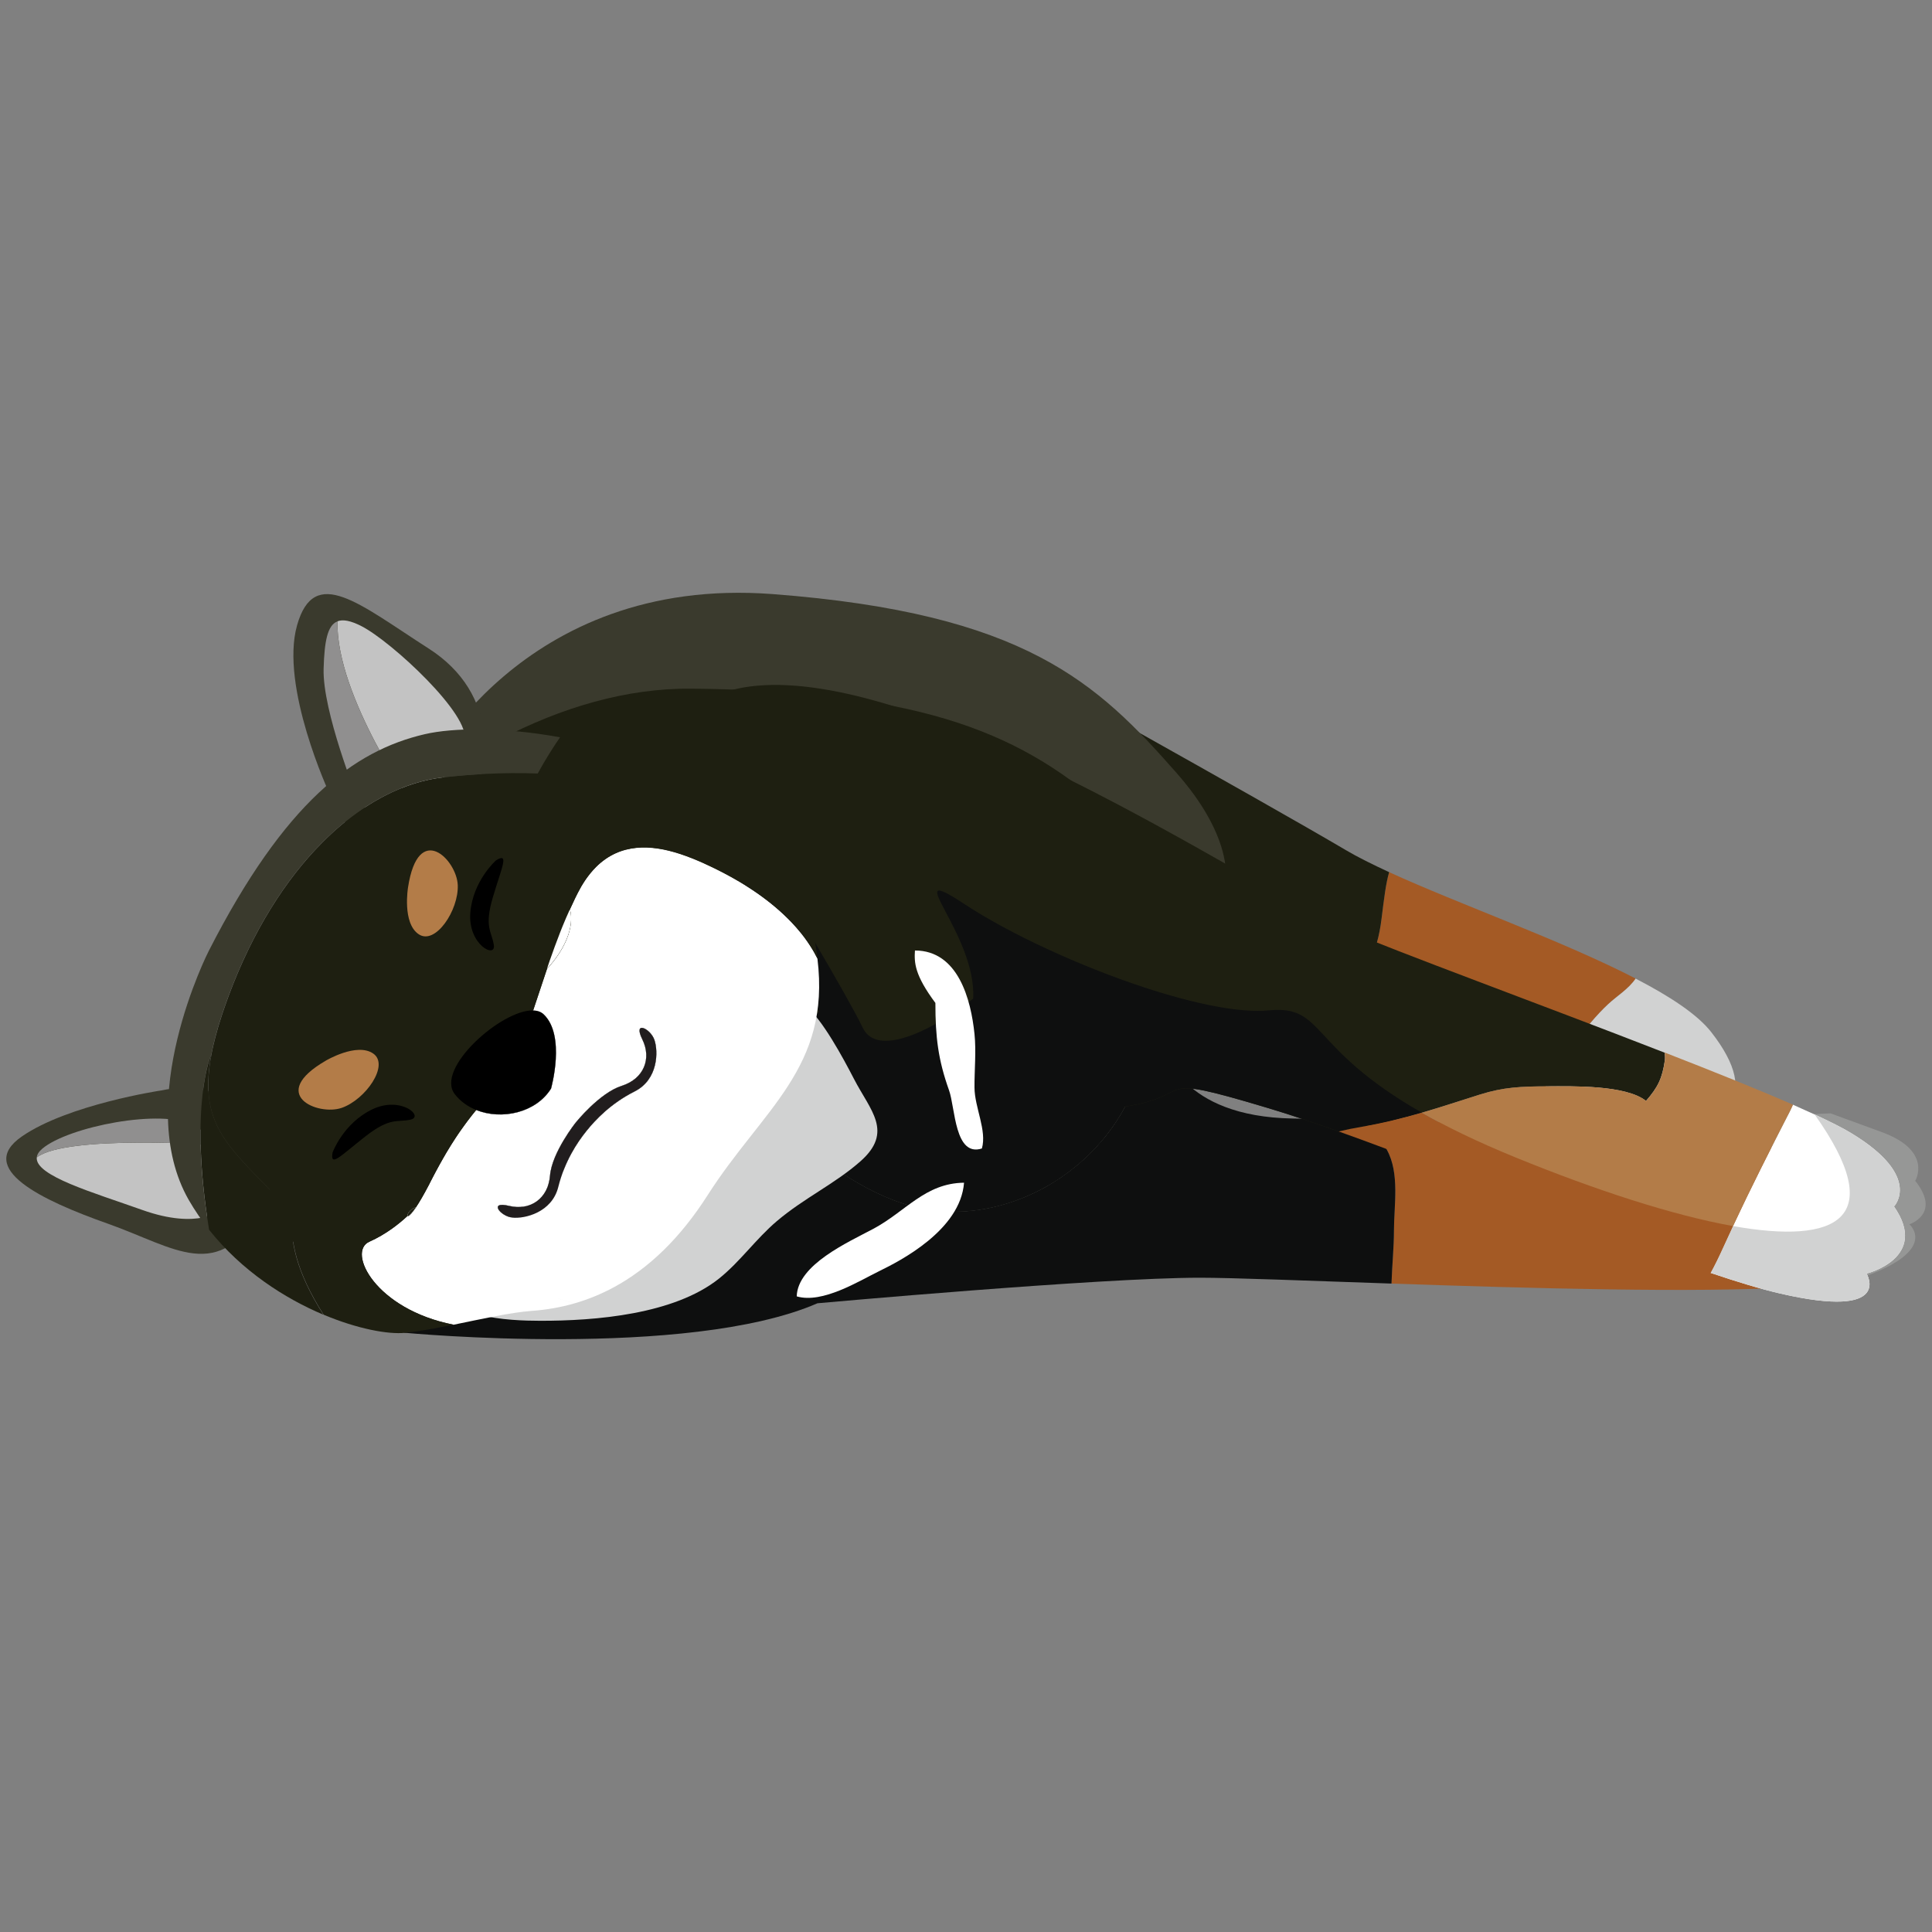 <?xml version="1.0" encoding="UTF-8"?>
<svg xmlns="http://www.w3.org/2000/svg" version="1.1" viewBox="0 0 512 512">
  <rect x="0" y="0" width="512" height="512" fill="#808080" stroke="none"/>
  <defs>
    <style>
      .cls-1 {
        fill: #d1d2d2;
      }

      .cls-2 {
        fill: #c3c3c3;
      }

      .cls-3 {
        fill: #908f8f;
      }

      .cls-4 {
        fill: #fff;
      }

      .cls-5 {
        fill: #1e1f11;
      }

      .cls-6 {
        fill: #0e0f0f;
      }

      .cls-7 {
        fill: #211d1e;
      }

      .cls-8 {
        fill: #b37c48;
      }

      .cls-9 {
        fill: #969796;
      }

      .cls-10 {
        fill: #a45a25;
      }

      .cls-11 {
        fill: #3a3a2d;
      }
    </style>
  </defs>
  <!-- Generator: Adobe Illustrator 28.7.5, SVG Export Plug-In . SVG Version: 1.2.0 Build 176)  -->
  <g>
    <g id="_レイヤー_1" data-name="レイヤー_1">
      <g>
        <path class="cls-10" d="M475.42,341.1c-25.74,1.59-70.63.3-106.67-.94.16-4.82.65-9.74.65-13.9,0-6.84,1.59-15.33-1.88-21.56-1.67-3-4.58-5.47-7.49-7.9,26.36.66,55.27,1.67,71.53.75,11.32-.63,27.01-1.35,38.48-1.86-.74,5.7-.67,11.42-.55,17.3.18,8.67,1.53,16.58,4.56,24.83.41,1.13.89,2.22,1.37,3.27Z"/>
        <path class="cls-10" d="M433.46,259.33c-1.9,2.8-4.83,4.51-7.31,6.81-6.22,5.81-11.84,14.49-16.64,21.87-17.83-7.5-38.19-18.56-54.78-26.75,7.16-2.27,10.22-8.21,11.41-17.93.66-5.37,1.11-9.19,2-12.2,18.6,8.52,46.03,18.21,65.32,28.2Z"/>
        <path class="cls-5" d="M356.64,225.28c3.19,1.88,7.1,3.82,11.5,5.85-.88,3.01-1.33,6.83-2,12.2-1.19,9.73-4.26,15.67-11.41,17.93-6.15-3.03-11.79-5.68-16.6-7.6-24-9.59-77.94,1.48-101.6-41.74-23.66-43.22-3.54-47.01,28.35-38.41,0,0,68.8,38.24,91.75,51.76Z"/>
        <path class="cls-1" d="M432.86,295.65c-6.73-1.23-14.75-4.01-23.35-7.63,4.8-7.38,10.42-16.06,16.64-21.87,2.48-2.31,5.41-4.01,7.31-6.81,9.07,4.7,16.35,9.46,20.06,14.21,13.46,17.22,5.24,26.83-20.65,22.1Z"/>
        <path class="cls-11" d="M112.46,204.88s25.26-52.52,92.29-47.44c67.03,5.09,86.03,23.53,107.09,47.44,21.06,23.91,28.09,59.42-68.47,58.34-96.56-1.08-172.93,3.07-130.91-58.34Z"/>
        <path class="cls-5" d="M298.16,293.26c-8.78,16.43-26.86,28.03-46.11,27.86-27.95-.25-53.74-32.8-53.74-32.8-20.74-9.94-45.28-7-69.45,8.01-14.99,9.29-29.84,23.22-43.58,41.58-6.57-6.83-14.01-16.66-21.5-30.71-21.96-41.23,50.99-125.31,119.4-124.7,3.88.04,7.62.11,11.23.24,16.62.55,30.5,2.02,42.4,4.38,19.88,3.96,34.27,10.46,46.75,19.53,7.08,5.15,13.55,11.13,20.06,17.94,0,0-1.53,13.35-.4,37.1.11,2.24.24,4.58.4,7.01.57,8.75-1.5,17.15-5.46,24.57Z"/>
        <path class="cls-6" d="M367.53,304.7c3.46,6.23,1.88,14.71,1.88,21.56,0,4.17-.49,9.08-.65,13.9-22.87-.78-42.18-1.55-50.78-1.55-26.49,0-101.34,6.77-101.34,6.77-34.33,14.93-109.27,7.83-109.27,7.83,0,0-9.39-2.08-22.08-15.31,35.88-47.98,79.43-65.69,113.03-49.58,0,0,25.78,32.56,53.73,32.8,27.95.24,53.42-24.32,51.58-52.43-1.85-28.11,0-44.11,0-44.11,26.36,27.56,5.23,53.63,5.23,53.63,0,0,3.81,17.72,33.77,18.21,5.55.09,11.42.22,17.41.37,2.91,2.43,5.82,4.9,7.49,7.9Z"/>
        <path class="cls-9" d="M506,324.45s8.17,6.89-12.71,14.16c-3.4,1.18-9.66,1.98-17.87,2.49-.47-1.05-.95-2.14-1.37-3.27-3.03-8.25-4.38-16.16-4.56-24.83-.12-5.88-.19-11.6.55-17.3,8.77-.39,15.07-.65,15.07-.65l13.61,4.98c13.62,4.99,8.83,12.9,8.83,12.9,7.03,8.79-1.57,11.53-1.57,11.53Z"/>
        <path class="cls-5" d="M441.17,278.95c.07.85.1,1.6.02,2.1-.68,4.66-1.78,7.05-4.99,10.71-5.29-4.27-19.65-3.9-26.25-3.87-6.89.04-11.47.2-17.79,2.19-5.01,1.58-10.11,3.27-15.38,4.81-5.12,1.48-10.38,2.81-15.87,3.73-2.15.36-4.2.78-6.15,1.25-6.73-2.4-13.12-4.54-18.94-6.28-31.99-9.59-17.94-3.46-37.68-.31-4.7.74-11.31,1.32-20.94,1.49-.27-13.97-13.69-34.59-19.32-30.1h-.01c-8.49,6.84-25.09,16.36-29.24,7.74-4.14-8.61-20.84-36.38-20.84-36.38-6.6-5.49-12.18-9.22-16.91-11.47-10.23-18.93-15.32-36.98,3.5-41.8,1.83-.47,3.88-.82,6.18-1.03,10.44-.94,22.9,1.29,36.22,5.41,15.06,4.69,31.22,11.8,46.75,19.53,32.23,16.05,61.73,34.74,73.14,39.73,13.03,5.69,51.54,19.73,84.47,32.57Z"/>
        <path class="cls-4" d="M494.67,337.51s7.27,12.26-22.89,5.29c-5.2-1.2-11.45-3.1-18.46-5.47,1.09-2,2.16-4.17,3.24-6.55.89-1.97,1.79-3.92,2.7-5.86,4.82-10.31,9.88-20.29,15.01-30.3.31-.6.6-1.22.87-1.86,2.05.9,3.97,1.77,5.74,2.58,0,0,0,.01.01.01,4.11,1.9,7.42,3.56,9.68,4.94,19.07,11.52,11.35,19.44,11.35,19.44,9.52,13.68-7.27,17.78-7.27,17.78Z"/>
        <path class="cls-6" d="M376.79,294.87c-5.12,1.48-10.38,2.81-15.87,3.73-2.15.36-4.2.78-6.15,1.25-6.73-2.4-13.12-4.54-18.94-6.28-31.99-9.59-17.94-3.46-37.68-.31-8.77,16.43-26.86,28.02-46.11,27.86-27.95-.24-53.73-32.8-53.73-32.8-20.74-9.94-45.28-7.01-69.46,8,14.2-26.45,36.91-38.3,63.85-21.99,0,0,16.79,5.23,33.29,6.42,12.57.92,24.97-.5,29.63-8.37,1.45-2.45,2.13-5.07,2.28-7.74.96-17.27-20.26-36.86-2.28-25.03,11.8,7.78,30.41,16.4,47.6,22.06,13.02,4.28,25.22,6.85,33.05,6.09,14.94-1.47,10.2,9.82,40.52,27.1Z"/>
        <path class="cls-1" d="M494.67,337.51s7.27,12.26-22.89,5.29c-5.2-1.2-11.45-3.1-18.46-5.47,1.09-2,2.16-4.17,3.24-6.55.89-1.97,1.79-3.92,2.7-5.86,27.58,4.9,41.4-1.76,21.64-29.57,4.11,1.9,7.42,3.56,9.68,4.94,19.07,11.52,11.35,19.44,11.35,19.44,9.52,13.68-7.27,17.78-7.27,17.78Z"/>
        <path class="cls-6" d="M277.22,294.75c-.42,0-.85,0-1.29.02-27.07.33-62.04,2.02-70.06-5.03-7.32-6.43,11.19-21.62,11.19-21.62-4.18-9.6-17.16-26.93-26.15-43.58,4.72,2.25,10.3,5.98,16.91,11.47,0,0,16.69,27.76,20.83,36.38,4.15,8.62,20.75-.89,29.23-7.72,5.63-4.52,19.06,16.11,19.33,30.09Z"/>
        <path class="cls-4" d="M110.13,320.04c-.09.14-.17.26-.26.38-.06.08-.11.17-.17.24-1.08,1.49-1.62,1.78-1.71,1.55h0c1.17-1.09,1.91-1.92,2.14-2.17Z"/>
        <path class="cls-10" d="M459.26,324.91c-.91,1.94-1.81,3.89-2.7,5.86-1.08,2.39-2.15,4.56-3.24,6.55-27.7-9.39-67.06-26.27-98.55-37.47,1.96-.47,4-.89,6.15-1.25,5.49-.92,10.75-2.26,15.87-3.73,6.49,3.69,14.58,7.67,24.83,11.85,21.26,8.67,41.73,15.35,57.64,18.19Z"/>
        <path class="cls-8" d="M475.15,292.76c-.27.63-.56,1.25-.87,1.86-5.14,10.01-10.2,19.99-15.01,30.3-15.91-2.84-36.38-9.51-57.64-18.19-10.25-4.19-18.34-8.16-24.83-11.85,5.27-1.54,10.37-3.23,15.38-4.81,6.32-1.99,10.9-2.15,17.79-2.19,6.59-.03,20.96-.39,26.25,3.87,3.21-3.66,4.31-6.05,4.99-10.71.08-.5.05-1.24-.02-2.1,12.77,4.97,24.7,9.77,33.97,13.81Z"/>
        <path class="cls-1" d="M213.37,266.48c4.41,3.34,10.14,14.02,12.96,19.48,4.29,8.32,10.57,13.97,1.67,21.82-6.77,5.97-14.91,9.7-22.15,15.85-5.51,4.68-9.74,10.77-15.32,15.22-11.88,9.48-32.74,11.21-47.44,11.17-7.72-.02-27.91-.56-22.27-11.75,3.96-7.85,16.74-17.34,23.46-23.43,9.5-8.6,18.78-16.96,27.41-27.16,10.64-12.57,23.18-15.42,41.67-21.2Z"/>
        <path class="cls-4" d="M216.63,254.06c-.59-1.18-1.24-2.34-1.97-3.45-.48-.74-.98-1.48-1.52-2.19-.27-.35-.54-.7-.81-1.05-.83-1.03-1.72-2.04-2.64-3.01-.31-.32-.62-.64-.94-.95-2.85-2.83-6.04-5.34-9.32-7.53-.73-.48-1.47-.95-2.2-1.42-.37-.22-.74-.45-1.1-.67-.74-.43-1.48-.86-2.21-1.27-.73-.41-1.47-.8-2.19-1.18-.72-.38-1.45-.74-2.15-1.09-1.06-.52-2.12-1.01-3.13-1.48-.34-.15-.67-.3-1-.44-.57-.25-1.15-.5-1.75-.74h-.01c-.58-.24-1.18-.47-1.79-.69-.6-.22-1.21-.43-1.83-.63-7.5-2.43-15.68-2.92-22.14,3.52-.52.52-1.02,1.08-1.53,1.7-.17.21-.33.41-.49.63-.33.42-.64.87-.96,1.34-.63.94-1.23,1.99-1.81,3.11-.25.5-.5.99-.75,1.5-.47.97-.92,1.94-1.35,2.91,1.32,4.85-1.61,11-6.09,15.79-.91,2.68-1.77,5.3-2.61,7.82-.35,1.09-.71,2.16-1.07,3.21,1.11.03,2.08.35,2.78,1.01,5.97,5.59,1.99,19.68,1.99,19.68-4,6.42-13.07,8.41-19.86,5.68-.73.9-1.5,1.86-2.3,2.92-.6.8-1.23,1.67-1.89,2.61-.13.18-.26.37-.39.56-.26.39-.53.78-.8,1.19-.8,1.22-1.65,2.57-2.53,4.04-.29.5-.59,1-.89,1.54-.3.52-.6,1.06-.91,1.62-.31.56-.62,1.13-.94,1.73-.47.89-.95,1.83-1.46,2.8-.06.13-.13.25-.19.37-.07.14-.14.27-.2.4-1.47,2.81-2.61,4.74-3.48,6.03,0,0-.01,0-.02.03-.01.02-.02.04-.04.05-.09.14-.17.26-.26.38-.05.08-.11.16-.17.24-1.08,1.49-1.62,1.78-1.71,1.55-2.12,1.99-5.67,4.87-10.14,6.85-6,2.66,1.61,17.94,22.32,21.99,7.5-1.53,15.24-3.28,20.73-3.67,3.89-.28,7.69-.94,11.38-2,0,0-1.95-.48-4.96-1.46,3.01.96,4.96,1.45,4.96,1.45h0c3.55-1.02,7-2.43,10.34-4.23,9.21-4.97,17.59-12.97,24.91-24.44,14.58-22.84,32.65-33.69,29.09-62.66ZM168.2,289.24c-6.26,3.15-10.35,7.45-12.81,10.52-2.46,3.06-5.74,8-7.44,14.8-1.69,6.8-8.97,8.47-12.17,8.12-3.2-.35-6.39-4.46-.86-3.11,5.54,1.33,10.33-1.89,10.84-8.05.52-6.15,6.8-14.02,6.8-14.02,0,0,6.3-7.87,12.19-9.74,5.89-1.86,7.99-7.23,5.46-12.33-2.53-5.11,2.18-2.89,3.22.15,1.05,3.05,1.02,10.52-5.24,13.66Z"/>
        <g>
          <path class="cls-5" d="M214.06,242.48c-1.53-4.62-3.65-9.07-6.48-13.32-13.19-19.79-37.59-29.82-59.16-33.78-1.81,2.63-3.92,5.94-5.9,9.6-3.27,6.07-6.16,13.11-6.61,19.6,0,0-6.86-5.32-14.49-5.26-4.87.04-10.04,2.27-13.94,9.48-.4.74-.79,1.55-1.16,2.4-9.65,22.08,11.07,35.02-3.22,36.56-14.29,1.56-28.81,12.73-28.81,24.99s9.89,10.34,13.76,11.35c2.22.58-6,3.86-9.32,12.97-.01.01-.01.03-.02.04-.52,1.42-.91,2.97-1.13,4.68.47.53.95,1.08,1.44,1.66.29.33.58.67.88.99-.31-.32-.6-.65-.89-.99-.48-.56-.95-1.1-1.44-1.64-.83,6.47.86,15.12,8.21,26.61,9.02,3.78,17.12,5.26,21.62,4.79,3.82-.41,8.27-1.24,12.81-2.16-20.72-4.04-28.32-19.33-22.32-21.99,4.47-1.99,8.02-4.87,10.14-6.85.09.23.62-.06,1.71-1.55.06-.07.11-.16.17-.24.09-.12.17-.24.26-.38.02-.01.03-.03.04-.05.01-.02.02-.03.02-.03.87-1.29,2.02-3.22,3.48-6.03.06-.13.13-.26.2-.4.05-.12.11-.24.18-.37.5-.97.98-1.91,1.47-2.8.31-.59.63-1.16.94-1.73.3-.55.61-1.09.91-1.62.3-.53.59-1.03.89-1.54.87-1.48,1.72-2.82,2.53-4.04.27-.41.53-.8.8-1.19.13-.19.26-.38.39-.56.64-.94,1.27-1.81,1.89-2.61.79-1.06,1.56-2.02,2.3-2.92h0c.95-1.17,1.86-2.23,2.73-3.25.21-.24.41-.48.61-.71.4-.48.79-.95,1.18-1.44,1.95-2.38,3.73-4.83,5.5-8.28,1.87-3.66,3.47-7.98,5.07-12.7.36-1.05.72-2.12,1.07-3.21.83-2.52,1.69-5.13,2.59-7.8.25-.73.5-1.48.76-2.22.85-2.45,1.76-4.95,2.75-7.46.2-.5.4-1,.6-1.51.62-1.55,1.28-3.09,1.99-4.64.44-.96.89-1.94,1.36-2.9.25-.5.5-.99.75-1.5.57-1.12,1.17-2.17,1.81-3.11.32-.47.63-.92.96-1.34.16-.22.32-.42.49-.63.5-.61,1-1.17,1.53-1.7,6.46-6.44,14.64-5.95,22.14-3.52.61.2,1.22.41,1.83.63.6.22,1.19.45,1.79.69h.01c.59.23,1.17.48,1.75.73.33.14.66.29,1,.45,1.01.45,2.07.94,3.13,1.48.7.34,1.43.71,2.15,1.09.72.38,1.46.77,2.19,1.18.73.41,1.47.83,2.21,1.27.36.22.73.45,1.1.67.73.45,1.47.92,2.2,1.42,3.28,2.19,6.47,4.7,9.32,7.53.32.31.63.63.94.95.93.97,1.81,1.98,2.64,3.01.27.35.54.7.81,1.05.53.71,1.04,1.45,1.52,2.19.72,1.11,1.37,2.27,1.97,3.45-.48-3.93-1.32-7.81-2.57-11.57Z"/>
          <path class="cls-11" d="M87.29,210.25s-13.15-28.3-8.57-44.52c4.58-16.22,16.55-5.6,34.9,6.15,18.35,11.75,18.66,32.78,6.27,49.65-12.39,16.87-27.88.87-32.61-11.28Z"/>
          <path class="cls-2" d="M95.78,165.93c7.98,4.07,29.28,23.81,27.27,30.33-1.13,3.65-6.64,13.18-13.11,17.89,0,0-21-29.64-20.5-49.5,1.47-.57,3.52-.16,6.34,1.28Z"/>
          <path class="cls-3" d="M89.44,164.66c-.5,19.86,20.5,49.5,20.5,49.5-5.07,3.69-10.71,4.44-15.3-2.82,0,0-9.2-22.86-8.88-34.1.21-7.25,1-11.55,3.68-12.58Z"/>
          <path class="cls-11" d="M42.6,289s-24.59,3.7-36.83,12.19c-12.24,8.49,5.15,16.86,22.87,23.12,17.71,6.26,29.36,16.11,40.74-4.22,11.38-20.34-8.89-35.11-26.78-31.08Z"/>
          <path class="cls-2" d="M57.65,303.46c4.66,5.5,6.5,12.85.93,17.18,0,0-5.84,5.37-20.88.01-13.02-4.64-28.47-9.06-27.95-13.93,7.9-6.09,47.91-3.27,47.91-3.27Z"/>
          <path class="cls-3" d="M51.43,298.28c2.31,1.28,4.47,3.1,6.22,5.18,0,0-40.01-2.83-47.91,3.27.08-.76.53-1.52,1.46-2.31,6.82-5.8,31.81-10.82,40.23-6.14Z"/>
          <path class="cls-5" d="M142.51,204.99c-3.27,6.07-6.15,13.11-6.61,19.6,0,0-19.94-15.47-29.6,6.63-9.65,22.08,11.07,35.02-3.22,36.57-14.3,1.55-28.82,12.73-28.82,24.99s9.88,10.34,13.76,11.35c2.57.67-8.84,4.96-10.47,17.68.47.54.95,1.09,1.43,1.65.29.34.58.67.88,1-.31-.33-.6-.65-.89-.99-.48-.56-.95-1.11-1.43-1.64h0c-.39-.45-.77-.89-1.15-1.32t0,0c-.78-.85-1.53-1.68-2.28-2.48-.37-.4-.74-.79-1.12-1.18-.37-.4-.75-.8-1.13-1.2-.74-.77-1.48-1.52-2.2-2.26-.35-.36-.71-.73-1.05-1.09-.71-.72-1.38-1.41-2.02-2.09-.33-.34-.65-.68-.97-1.02-.63-.67-1.24-1.33-1.82-1.99-5.28-5.89-8.61-11.32-8.61-19.76,0-.35,0-.71.02-1.08.02-.58.05-1.18.11-1.79.02-.3.05-.6.08-.91.04-.43.09-.86.15-1.31.04-.32.08-.63.14-.95.1-.64.21-1.28.34-1.95.15-.83.34-1.67.54-2.54.14-.58.28-1.17.44-1.78.24-.92.49-1.85.77-2.81.12-.41.25-.83.38-1.25.21-.68.43-1.37.66-2.08.14-.4.27-.8.41-1.22.05-.17.12-.34.18-.53.16-.46.33-.94.5-1.42.22-.62.44-1.24.68-1.88,6.44-17.32,15.15-30.94,24.8-40.63,3.41-3.44,6.95-6.39,10.55-8.83.33-.23.66-.44.99-.65,1.31-.85,2.62-1.64,3.95-2.36.33-.18.65-.36.99-.53.66-.34,1.33-.67,1.99-.98,1.32-.62,2.65-1.17,3.98-1.65.66-.24,1.33-.46,1.99-.67,2.64-.83,5.28-1.38,7.88-1.66,6.75-.72,15.29-1.36,24.83-.99Z"/>
          <path class="cls-11" d="M148.42,195.39c-1.81,2.62-3.93,5.94-5.91,9.6-9.54-.37-18.08.27-24.83.99-2.6.28-5.24.83-7.88,1.66-.66.21-1.32.43-1.99.67-1.33.48-2.65,1.04-3.98,1.65-.66.31-1.33.64-1.99.98-.34.16-.66.35-.99.53-1.33.72-2.64,1.51-3.95,2.36-.33.21-.66.43-.99.65-3.59,2.44-7.13,5.39-10.55,8.83-9.65,9.69-18.36,23.32-24.8,40.63-.24.64-.46,1.26-.68,1.88-.17.48-.34.95-.5,1.42-.06.18-.13.35-.18.53-.14.42-.27.82-.41,1.22-.24.71-.45,1.4-.66,2.08-.14.43-.26.84-.38,1.25-.28.96-.54,1.9-.77,2.81-.16.61-.31,1.2-.44,1.78-.2.87-.38,1.72-.54,2.53h0s-6.04,12.86-.6,46.46c-1.93-2.43-3.72-5.04-5.34-7.83-15.04-26.17,5.16-65.87,5.28-66.09,20.17-39.51,38.47-53.04,57.18-57.4,7.61-1.78,21.08-1.91,35.89.81Z"/>
          <path class="cls-5" d="M144.95,256.75s-.01.01-.02.02c-2.66,2.82-5.85,5.17-9.03,6.47-10.67,4.39-24.57,16.78-21.31,29.87,3.26,13.09-6.84,24.34-16.74,20.84-9.91-3.51-15.52-4.94-19.15,3.14-.01.01-.01.03-.02.04-1.18,2.54-4.02,1.24-6.86-2.76-3.08-4.31-6.15-11.75-7.16-20.92-.98-8.88-.02-19.4,4.78-30.23,7.5-16.9,18.86-29.41,29.54-37.57,9.81-7.49,19.05-11.31,24.21-11.49.4-.01.8-.01,1.17.01,9.77.4,11.54,10.42,11.54,10.42,0,0,1.33,4.67,11.44,11.43,2,1.33,3.17,3.03,3.69,4.93h0c1.32,4.86-1.61,11.01-6.09,15.8Z"/>
          <path class="cls-4" d="M108.87,320.7c.35-.32.79-.59,1.31-.73,0,0-.01,0-.02.03-.01.02-.02.04-.04.05-.09.14-.17.26-.26.38-.06.08-.11.17-.17.24-1.08,1.49-1.62,1.78-1.71,1.55h0c-.03-.08-.02-.18.02-.3.01-.04.03-.08.05-.13.04-.1.1-.21.17-.33.11-.19.28-.41.48-.6.05-.05.11-.1.16-.15Z"/>
          <path class="cls-4" d="M126.17,294.15c.95-1.16,1.86-2.23,2.73-3.25.21-.24.41-.48.61-.71.4-.48.8-.95,1.18-1.44,1.95-2.38,3.73-4.83,5.5-8.28,1.87-3.66,3.47-7.98,5.07-12.7,1.11.03,2.08.35,2.78,1.01,5.97,5.59,1.99,19.68,1.99,19.68-4,6.42-13.07,8.41-19.86,5.68Z"/>
          <path class="cls-4" d="M144.95,256.75c.24-.72.49-1.46.74-2.2.86-2.45,1.77-4.95,2.75-7.46.2-.5.4-1,.6-1.51.63-1.55,1.29-3.08,2-4.63,1.32,4.85-1.61,11-6.09,15.79Z"/>
          <path class="cls-4" d="M157.94,229.77c-.52.52-1.02,1.08-1.53,1.7.49-.61,1-1.17,1.53-1.7Z"/>
          <path class="cls-4" d="M168.2,289.24c-6.26,3.15-10.35,7.45-12.81,10.52-2.46,3.06-5.74,8-7.44,14.8-1.69,6.8-8.97,8.47-12.17,8.12-3.2-.35-6.39-4.46-.86-3.11,5.54,1.33,10.33-1.89,10.84-8.05.52-6.15,6.8-14.02,6.8-14.02,0,0,6.3-7.87,12.19-9.74,5.89-1.86,7.99-7.23,5.46-12.33-2.53-5.11,2.18-2.89,3.22.15,1.05,3.05,1.02,10.52-5.24,13.66Z"/>
          <path class="cls-5" d="M84.78,329.06c-.7-.56-1.39-1.14-2.05-1.76.66.6,1.35,1.18,2.05,1.76Z"/>
          <path class="cls-5" d="M110.19,319.96s-.01,0-.02.03c-.01.02-.02.04-.04.05-.09.14-.17.26-.26.38-.06.08-.11.17-.17.24-1.08,1.49-1.62,1.78-1.71,1.55h0c-.03-.08-.02-.18.02-.3.01-.04.03-.08.05-.13.04-.1.1-.21.17-.33.12-.19.28-.4.48-.6.05-.05.11-.1.16-.15.35-.32.79-.59,1.31-.73Z"/>
          <path d="M146.04,288.47c-4,6.42-13.07,8.41-19.86,5.68h0c-2.2-.88-4.17-2.27-5.64-4.16-5.31-6.78,12.38-22.44,20.73-22.22,1.11.03,2.08.35,2.78,1.01,5.97,5.59,1.99,19.68,1.99,19.68Z"/>
          <path class="cls-7" d="M168.2,289.24c-6.26,3.15-10.35,7.45-12.81,10.52-2.46,3.06-5.74,8-7.44,14.8-1.69,6.8-8.97,8.47-12.17,8.12-3.2-.35-6.39-4.46-.86-3.11,5.54,1.33,10.33-1.89,10.84-8.05.52-6.15,6.8-14.02,6.8-14.02,0,0,6.3-7.87,12.19-9.74,5.89-1.86,7.99-7.23,5.46-12.33-2.53-5.11,2.18-2.89,3.22.15,1.05,3.05,1.02,10.52-5.24,13.66Z"/>
          <path d="M131.44,228.01s-6.14,5.43-6.8,13.89c-.66,8.46,6.82,12.23,6.23,8.53-.59-3.7-2.62-4.7-.22-12.77,2.4-8.06,4.35-11.82.79-9.66Z"/>
          <path class="cls-8" d="M108.13,235.19s-1.58,9.45,2.84,12.4c4.41,2.95,10.62-6.36,10.34-13.05-.27-6.69-10.47-17.08-13.18.64Z"/>
          <path d="M88.14,305.41s2.82-7.7,10.46-11.4c7.64-3.69,13.87,1.9,10.21,2.7-3.66.8-5.34-.73-11.97,4.44-6.63,5.18-9.42,8.35-8.7,4.25Z"/>
          <path class="cls-8" d="M86.33,281.09s8.23-4.91,12.59-1.88c4.36,3.04-2.05,12.21-8.38,14.39-6.33,2.18-19.72-3.53-4.2-12.51Z"/>
          <path class="cls-5" d="M85.75,348.43c-10.27-4.32-21.7-11.64-30.34-22.53-5.44-33.6.6-46.45.6-46.45-.13.67-.24,1.32-.34,1.95-.05.33-.1.64-.14.95-.06.44-.12.88-.15,1.31-.04.31-.06.61-.08.91-.05.61-.09,1.21-.11,1.79,0,.37-.02.73-.02,1.08,0,8.44,3.33,13.87,8.61,19.76.58.65,1.19,1.32,1.82,1.99.32.34.64.67.97,1.02.65.68,1.33,1.38,2.02,2.09.35.36.7.73,1.05,1.09.72.74,1.45,1.49,2.2,2.26.38.4.76.8,1.13,1.2.37.39.74.78,1.12,1.18.75.79,1.51,1.62,2.28,2.48t0,0c.39.43.78.85,1.17,1.3.47.54.95,1.09,1.43,1.65.29.34.58.67.88,1-.31-.33-.6-.65-.89-.99-.48-.56-.95-1.11-1.43-1.64-.83,6.48.86,15.13,8.2,26.61Z"/>
          <path class="cls-5" d="M84.78,329.06c-.7-.56-1.39-1.14-2.05-1.76.66.6,1.35,1.18,2.05,1.76Z"/>
        </g>
        <path class="cls-4" d="M247.89,265.79c0,9.02.71,15.01,3.62,23.16,1.66,4.66,1.46,17.72,8.7,15.41,1.38-4.77-1.93-10.87-1.96-16.15-.03-4.66.48-9.58,0-14.21-.93-9.05-4.3-22.1-15.78-22.11-.21,3.25-.09,6.5,5.42,13.9Z"/>
        <path class="cls-4" d="M255.48,313.43c-10.35.13-15.4,7.62-24.08,12.24-6.67,3.56-20.02,9.48-20.26,17.88,6.84,2.02,16.57-4.11,21.94-6.73,5.38-2.63,21.44-10.8,22.4-23.39Z"/>
      </g>
    </g>
  </g>
</svg>